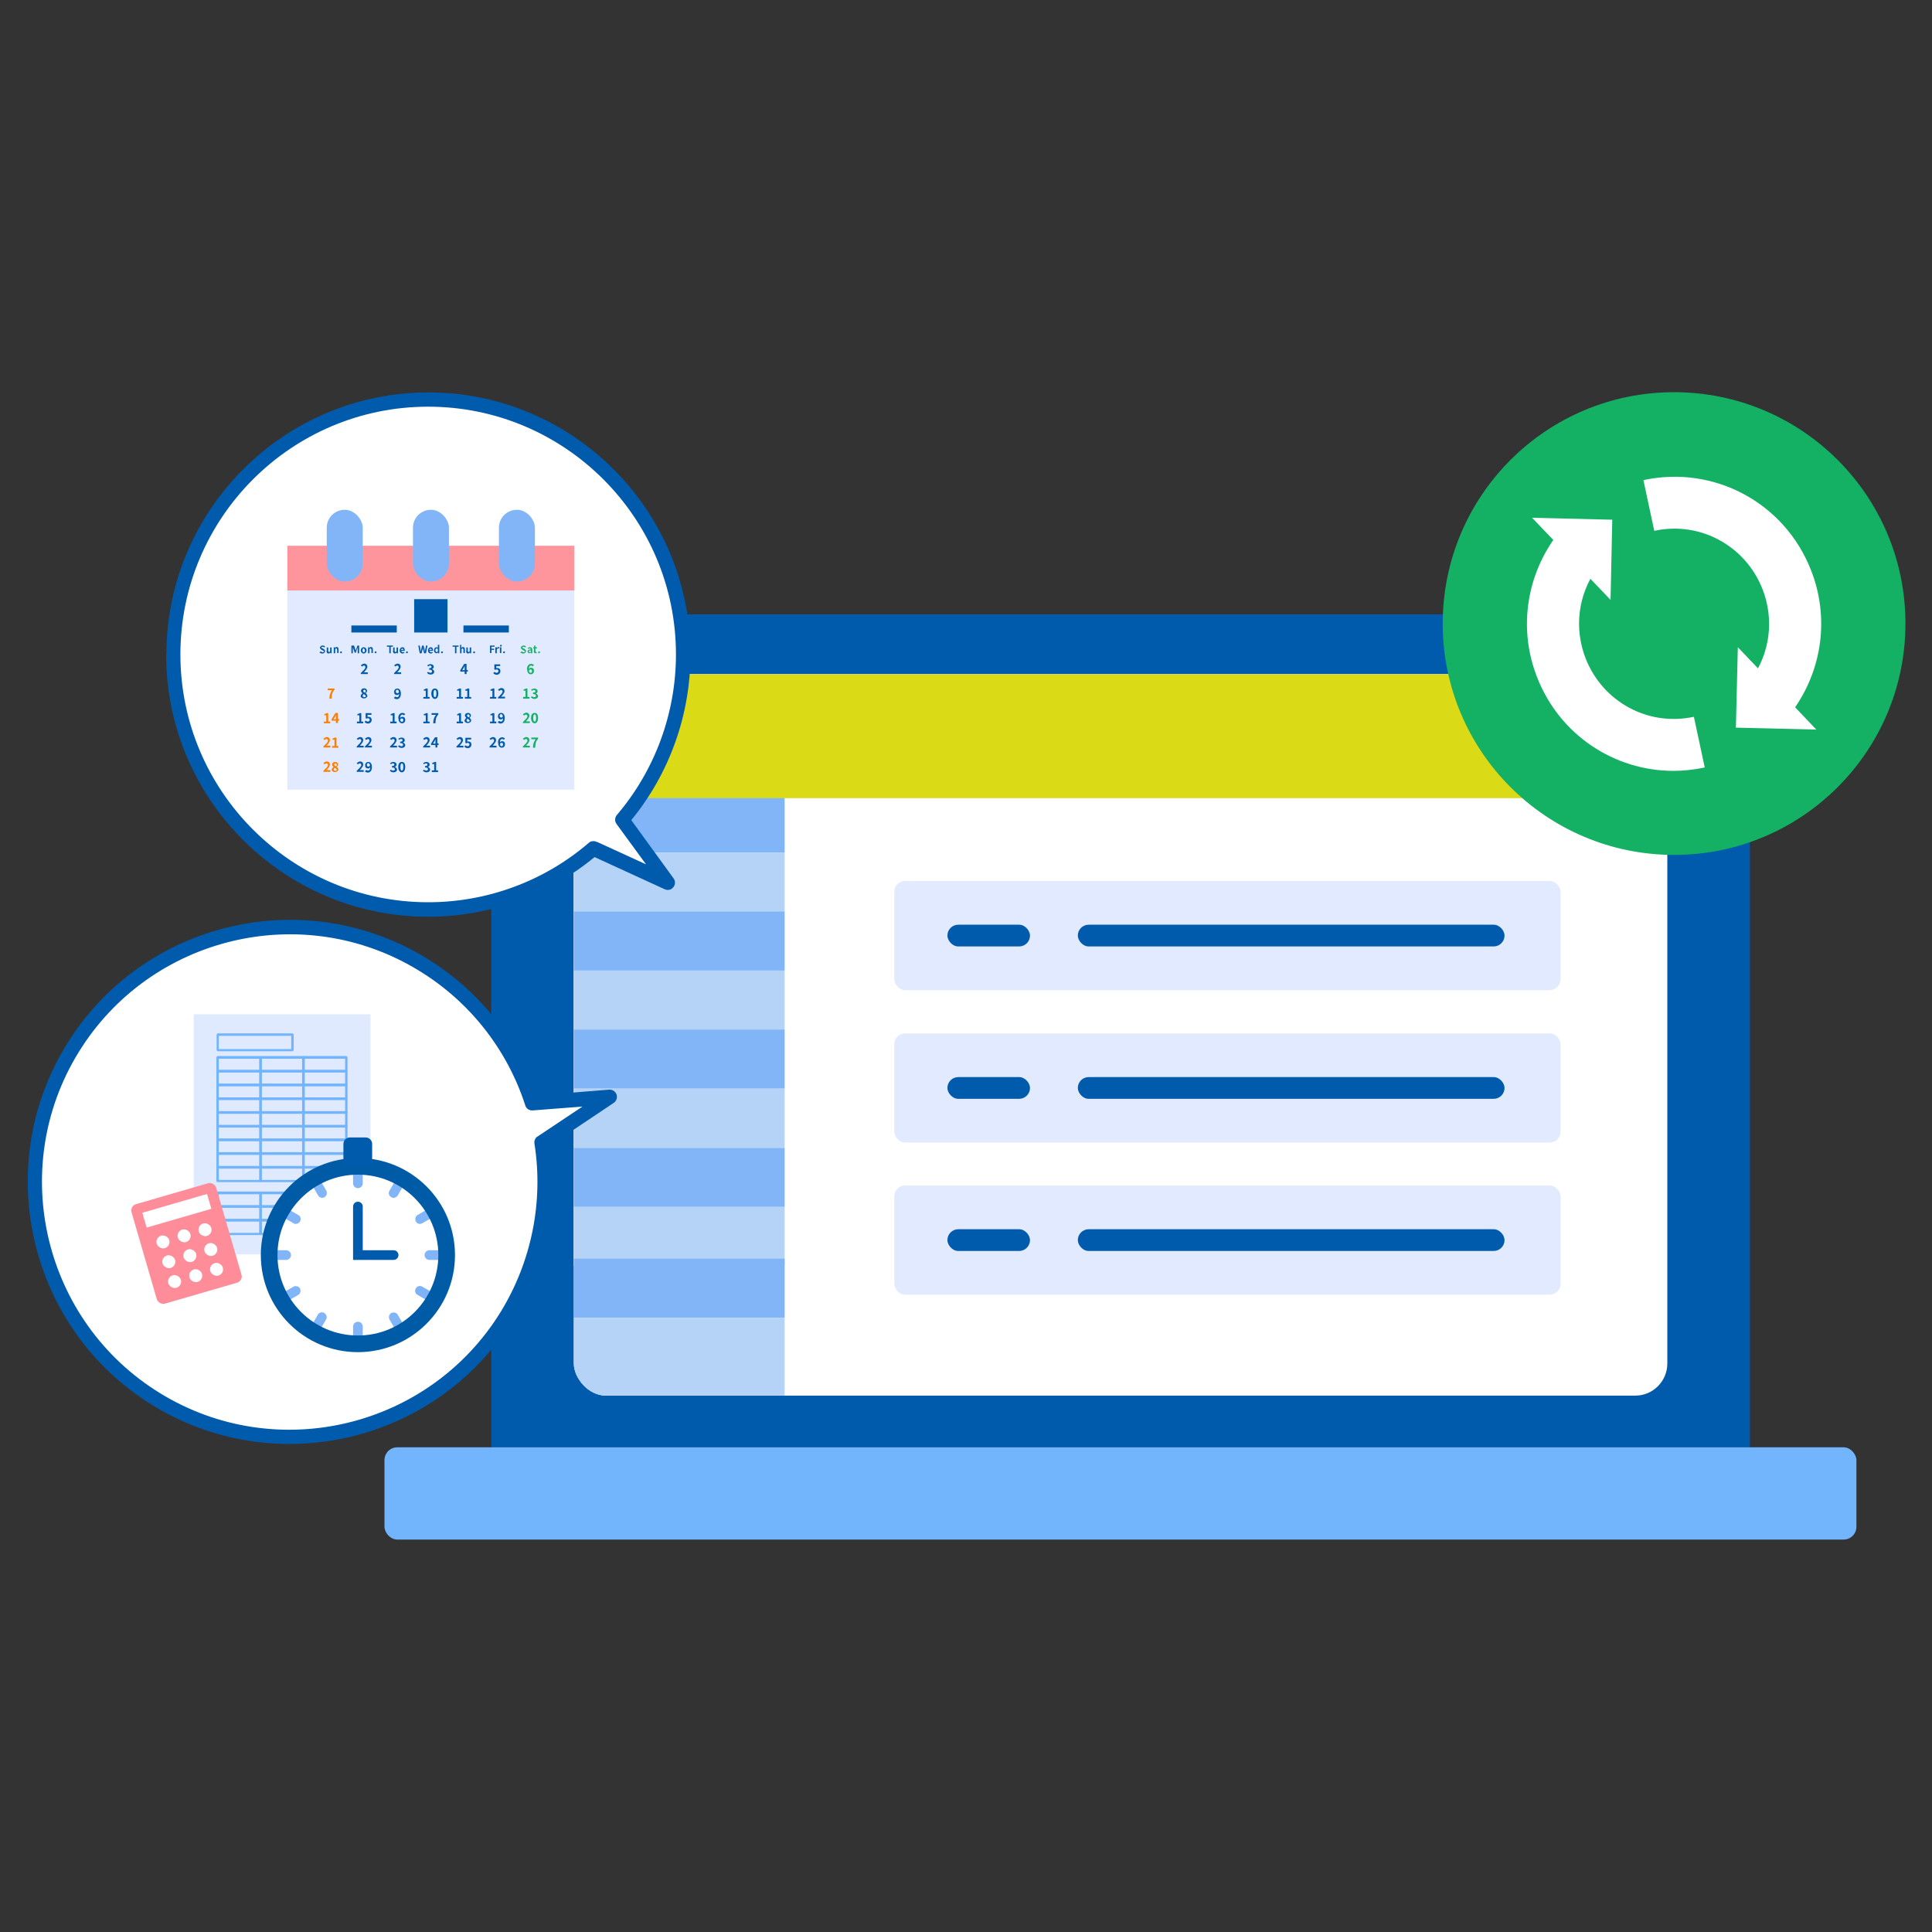 <?xml version="1.0" encoding="UTF-8"?>
<svg id="_レイヤー_1" data-name="レイヤー 1" xmlns="http://www.w3.org/2000/svg" width="80" height="80" xmlns:xlink="http://www.w3.org/1999/xlink" viewBox="0 0 80 80">
  <rect x="0" y="0" width="80" height="80" fill="#333333" stroke="none"/>
  <defs>
    <clipPath id="clippath">
      <rect x="23.76" y="27.92" width="45.28" height="29.87" rx="1.33" ry="1.33" fill="none" stroke-width="0"/>
    </clipPath>
  </defs>
  <g>
    <g>
      <g>
        <path d="m72.46,59.93V27.02c0-.87-.71-1.58-1.58-1.58H21.92c-.87,0-1.58.71-1.58,1.58v32.91h52.12Z" fill="#005bac" stroke-width="0"/>
        <rect x="15.92" y="59.93" width="60.95" height="3.82" rx=".53" ry=".53" fill="#72b5fc" stroke-width="0"/>
      </g>
      <rect x="23.76" y="27.92" width="45.28" height="29.87" rx="1.33" ry="1.33" fill="#fff" stroke-width="0"/>
    </g>
    <g clip-path="url(#clippath)">
      <g>
        <rect x="23.43" y="27.7" width="43.98" height="24.72" fill="#fff" stroke-width="0"/>
        <g>
          <rect x="23.43" y="32.85" width="9.06" height="2.45" fill="#82b5f7" stroke-width="0"/>
          <rect x="23.43" y="35.3" width="9.06" height="2.45" fill="#b5d3f7" stroke-width="0"/>
          <rect x="23.43" y="37.74" width="9.06" height="2.45" fill="#82b5f7" stroke-width="0"/>
          <rect x="23.43" y="40.19" width="9.06" height="2.45" fill="#b5d3f7" stroke-width="0"/>
          <rect x="23.43" y="42.63" width="9.06" height="2.45" fill="#82b5f7" stroke-width="0"/>
          <rect x="23.43" y="45.08" width="9.06" height="2.45" fill="#b5d3f7" stroke-width="0"/>
          <rect x="23.43" y="47.53" width="9.06" height="2.45" fill="#82b5f7" stroke-width="0"/>
          <rect x="23.43" y="49.97" width="9.06" height="2.45" fill="#b5d3f7" stroke-width="0"/>
          <rect x="23.43" y="52.12" width="9.06" height="2.45" fill="#82b5f7" stroke-width="0"/>
          <rect x="23.43" y="54.57" width="9.06" height="3.44" fill="#b5d3f7" stroke-width="0"/>
        </g>
        <rect x="23.41" y="27.7" width="45.8" height="5.35" fill="#dada17" stroke-width="0"/>
        <g>
          <rect x="37.03" y="36.48" width="27.59" height="4.52" rx=".45" ry=".45" fill="#e2eaff" stroke-width="0"/>
          <rect x="39.23" y="38.29" width="3.42" height=".9" rx=".45" ry=".45" fill="#005bac" stroke-width="0"/>
          <rect x="44.63" y="38.29" width="17.67" height=".9" rx=".45" ry=".45" fill="#005bac" stroke-width="0"/>
        </g>
        <g>
          <rect x="37.03" y="42.79" width="27.59" height="4.52" rx=".45" ry=".45" fill="#e2eaff" stroke-width="0"/>
          <rect x="39.23" y="44.6" width="3.42" height=".9" rx=".45" ry=".45" fill="#005bac" stroke-width="0"/>
          <rect x="44.63" y="44.6" width="17.67" height=".9" rx=".45" ry=".45" fill="#005bac" stroke-width="0"/>
        </g>
        <g>
          <rect x="37.03" y="49.09" width="27.59" height="4.52" rx=".45" ry=".45" fill="#e2eaff" stroke-width="0"/>
          <rect x="39.23" y="50.9" width="3.42" height=".9" rx=".45" ry=".45" fill="#005bac" stroke-width="0"/>
          <rect x="44.63" y="50.9" width="17.67" height=".9" rx=".45" ry=".45" fill="#005bac" stroke-width="0"/>
        </g>
      </g>
    </g>
  </g>
  <g>
    <path d="m17.74,16.54c5.83,0,10.56,4.73,10.56,10.56,0,2.61-.95,5-2.53,6.85l1.89,2.6-3.07-1.41c-1.84,1.57-4.23,2.53-6.85,2.53-5.83,0-10.56-4.73-10.56-10.56,0-5.83,4.73-10.56,10.56-10.56Z" fill="#fff" stroke-width="0"/>
    <path d="m6.89,27.1c0-5.99,4.87-10.85,10.85-10.85s10.85,4.87,10.85,10.85c0,2.5-.87,4.93-2.45,6.86l1.75,2.41c.08.11.08.26-.01.37-.09.11-.23.14-.36.08l-2.9-1.33c-1.94,1.6-4.38,2.47-6.89,2.47-5.99,0-10.85-4.87-10.85-10.85Zm17.83,7.76l2.03.93-1.22-1.67c-.08-.11-.08-.26.01-.37,1.58-1.85,2.45-4.22,2.45-6.65,0-5.66-4.6-10.26-10.26-10.26s-10.26,4.6-10.26,10.26c0,5.66,4.6,10.26,10.26,10.26,2.44,0,4.8-.87,6.65-2.46.05-.05.12-.07.19-.07.04,0,.08,0,.12.03Z" fill="#005bac" stroke-width="0"/>
  </g>
  <g>
    <path d="m3,43.42c3.05-4.97,9.55-6.52,14.52-3.47,2.23,1.37,3.77,3.43,4.51,5.74l3.2-.26-2.81,1.88c.38,2.39-.06,4.93-1.43,7.16-3.05,4.97-9.55,6.52-14.52,3.47S-.05,48.38,3,43.42Z" fill="#fff" stroke-width="0"/>
    <path d="m6.32,58.19c-5.1-3.13-6.7-9.83-3.57-14.93,3.13-5.1,9.83-6.7,14.93-3.57,2.13,1.31,3.75,3.32,4.57,5.67l2.97-.24c.14-.01.26.07.31.2.04.13,0,.27-.12.35l-2.66,1.78c.35,2.49-.18,5.03-1.5,7.17-3.13,5.1-9.83,6.7-14.93,3.57Zm15.94-11.13l1.86-1.24-2.06.16c-.14.01-.27-.07-.31-.21-.75-2.32-2.31-4.3-4.39-5.57-4.82-2.96-11.15-1.44-14.11,3.38s-1.44,11.15,3.38,14.11c4.82,2.96,11.15,1.44,14.11-3.38,1.27-2.08,1.77-4.55,1.39-6.96-.01-.07,0-.14.04-.2.02-.04.05-.07.09-.09Z" fill="#005bac" stroke-width="0"/>
  </g>
  <g>
    <circle cx="69.32" cy="25.82" r="9.58" fill="#14b165" stroke-width="0"/>
    <g>
      <g>
        <path d="m69.3,31.92c-2.46,0-4.72-1.49-5.65-3.87-.76-1.93-.48-4.09.73-5.78l1.75,1.26c-.79,1.09-.96,2.49-.47,3.74.71,1.8,2.59,2.82,4.48,2.41l.45,2.1c-.43.09-.87.14-1.29.14Z" fill="#fff" stroke-width="0"/>
        <polygon points="66.69 24.84 63.44 21.44 66.76 21.52 66.69 24.84" fill="#fff" stroke-width="0"/>
      </g>
      <g>
        <path d="m74.26,29.39l-1.75-1.26c.79-1.09.96-2.49.47-3.74-.71-1.8-2.59-2.82-4.48-2.41l-.45-2.1c2.93-.63,5.85.94,6.94,3.73.76,1.93.48,4.09-.73,5.78Z" fill="#fff" stroke-width="0"/>
        <polygon points="71.96 26.8 75.21 30.21 71.88 30.13 71.96 26.8" fill="#fff" stroke-width="0"/>
      </g>
    </g>
  </g>
  <g>
    <g>
      <rect x="11.9" y="22.6" width="11.88" height="10.1" fill="#e2eaff" stroke-width="0"/>
      <rect x="11.9" y="22.6" width="11.88" height="1.85" fill="#ff959c" stroke-width="0"/>
      <g>
        <rect x="13.53" y="21.11" width="1.49" height="2.97" rx=".74" ry=".74" fill="#82b5f7" stroke-width="0"/>
        <rect x="17.1" y="21.11" width="1.49" height="2.97" rx=".74" ry=".74" fill="#82b5f7" stroke-width="0"/>
        <rect x="20.66" y="21.11" width="1.49" height="2.97" rx=".74" ry=".74" fill="#82b5f7" stroke-width="0"/>
      </g>
    </g>
    <g>
      <path d="m14.94,27.87c.11-.11.19-.18.19-.24,0-.04-.02-.07-.06-.07-.03,0-.06.02-.08.04l-.05-.05s.08-.07.14-.07c.08,0,.13.05.13.13,0,.07-.07.15-.14.23.02,0,.05,0,.07,0h.09v.07h-.29v-.05Z" fill="#005bac" stroke-width="0"/>
      <path d="m16.32,27.87c.11-.11.19-.18.19-.24,0-.04-.02-.07-.06-.07-.03,0-.06.02-.08.04l-.05-.05s.08-.07.14-.07c.08,0,.13.05.13.13,0,.07-.07.15-.14.23.02,0,.05,0,.07,0h.09v.07h-.29v-.05Z" fill="#005bac" stroke-width="0"/>
      <path d="m17.68,27.87l.04-.05s.06.04.1.04c.04,0,.07-.02.07-.06,0-.04-.02-.07-.12-.07v-.06c.08,0,.1-.03.1-.06,0-.03-.02-.05-.06-.05-.03,0-.06.01-.08.04l-.04-.05s.08-.05.13-.05c.08,0,.14.04.14.11,0,.05-.03.08-.07.09h0s.09.05.09.11c0,.08-.07.12-.15.12-.07,0-.11-.03-.14-.06Z" fill="#005bac" stroke-width="0"/>
      <path d="m19.24,27.81h-.18v-.06l.16-.26h.1v.25h.05v.07h-.05v.1h-.08v-.1Zm0-.07v-.08s0-.06,0-.09h0s-.02.04-.03.07l-.07.11h.1Z" fill="#005bac" stroke-width="0"/>
      <path d="m20.43,27.87l.04-.05s.05.04.09.04c.04,0,.08-.03.08-.07s-.03-.07-.07-.07c-.03,0-.04,0-.06.02l-.04-.02v-.21h.24v.07h-.16v.09s.02-.01.04-.01c.07,0,.13.04.13.13s-.07.15-.15.15c-.07,0-.11-.03-.14-.06Z" fill="#005bac" stroke-width="0"/>
      <path d="m21.82,27.72c0-.16.08-.23.17-.23.05,0,.09.02.12.05l-.05.05s-.04-.03-.07-.03c-.05,0-.09.04-.09.14.02-.03.06-.05.09-.05.07,0,.12.04.12.13s-.06.14-.13.14c-.08,0-.15-.06-.15-.21Zm.08.04c0,.07.04.1.07.1.03,0,.06-.02.06-.07,0-.05-.02-.07-.06-.07-.02,0-.05.01-.07.05Z" fill="#14b165" stroke-width="0"/>
      <g>
        <path d="m14.59,26.73h.07l.05.15s.01.04.02.06h0s.01-.04.02-.06l.05-.15h.07v.32h-.06v-.13s0-.08,0-.11h0l-.03.08-.05.14h-.04l-.05-.14-.03-.08h0s0,.08,0,.11v.13h-.06v-.32Z" fill="#005bac" stroke-width="0"/>
        <path d="m14.94,26.93c0-.08.06-.13.12-.13s.12.05.12.13-.06.13-.12.13-.12-.05-.12-.13Zm.17,0s-.02-.08-.05-.08-.05.03-.05.08.02.08.05.08.05-.03.05-.08Z" fill="#005bac" stroke-width="0"/>
        <path d="m15.23,26.8h.05v.03h0s.05-.04.08-.04c.05,0,.08.04.08.1v.15h-.06v-.14s-.01-.05-.03-.05c-.02,0-.03,0-.05.03v.17h-.06v-.24Z" fill="#005bac" stroke-width="0"/>
        <path d="m15.51,27.01s.02-.04.04-.04.04.02.04.04-.02.04-.04.04-.04-.02-.04-.04Z" fill="#005bac" stroke-width="0"/>
      </g>
      <g>
        <path d="m13.24,27.01l.04-.04s.05.04.08.04c.03,0,.05-.01.05-.04,0-.02-.02-.03-.05-.04l-.04-.02s-.07-.04-.07-.09c0-.05.05-.09.11-.09.04,0,.07.01.1.04l-.03.04s-.04-.03-.07-.03c-.03,0-.05.01-.05.03,0,.02.02.03.05.04l.04.02s.06.04.06.09c0,.05-.04.1-.12.1-.04,0-.09-.02-.12-.05Z" fill="#005bac" stroke-width="0"/>
        <path d="m13.53,26.96v-.15h.06v.14s.01.05.03.05c.02,0,.03,0,.05-.03v-.16h.06v.24h-.05v-.03h0s-.04.04-.08.04c-.05,0-.08-.04-.08-.1Z" fill="#005bac" stroke-width="0"/>
        <path d="m13.81,26.8h.05v.03h0s.05-.04.08-.04c.05,0,.08.04.08.1v.15h-.06v-.14s-.01-.05-.03-.05c-.02,0-.03,0-.05.03v.17h-.06v-.24Z" fill="#005bac" stroke-width="0"/>
        <path d="m14.08,27.01s.02-.04.04-.04.04.02.04.04-.02.04-.04.04-.04-.02-.04-.04Z" fill="#005bac" stroke-width="0"/>
      </g>
      <g>
        <path d="m16.11,26.78h-.09v-.05h.25v.05h-.09v.27h-.06v-.27Z" fill="#005bac" stroke-width="0"/>
        <path d="m16.28,26.96v-.15h.06v.14s.01.05.03.05c.02,0,.03,0,.05-.03v-.16h.06v.24h-.05v-.03h0s-.04.04-.08.04c-.05,0-.08-.04-.08-.1Z" fill="#005bac" stroke-width="0"/>
        <path d="m16.55,26.93c0-.08.06-.13.11-.13.07,0,.1.05.1.12,0,.01,0,.02,0,.03h-.15s.03.06.07.06c.02,0,.04,0,.05-.02l.02.04s-.05.03-.08.03c-.07,0-.12-.05-.12-.13Zm.16-.02s-.01-.05-.05-.05c-.03,0-.05.02-.05.05h.1Z" fill="#005bac" stroke-width="0"/>
        <path d="m16.81,27.01s.02-.04.04-.04.04.02.04.04-.02.04-.04.04-.04-.02-.04-.04Z" fill="#005bac" stroke-width="0"/>
      </g>
      <path d="m14.94,28.82c0-.05.03-.08.07-.11h0s-.06-.06-.06-.1c0-.07.06-.11.13-.11s.12.05.12.11c0,.04-.03.07-.06.09h0s.07.06.07.11c0,.06-.06.11-.14.11-.08,0-.14-.05-.14-.11Zm.21,0s-.04-.06-.09-.08c-.02.02-.04.04-.04.07,0,.04.03.06.07.06.04,0,.06-.02.06-.06Zm0-.2s-.02-.06-.06-.06c-.03,0-.05.02-.05.05,0,.04.03.06.08.07.02-.02.03-.04.03-.07Z" fill="#005bac" stroke-width="0"/>
      <g>
        <path d="m17.31,26.73h.07l.03.16s0,.07.01.1h0s.01-.07.02-.1l.04-.16h.06l.04.16s.01.07.02.1h0s0-.07.01-.1l.03-.16h.06l-.06.32h-.08l-.04-.16s0-.05-.01-.07h0s0,.05-.01.07l-.04.16h-.08l-.06-.32Z" fill="#005bac" stroke-width="0"/>
        <path d="m17.72,26.93c0-.08.06-.13.11-.13.07,0,.1.05.1.12,0,.01,0,.02,0,.03h-.15s.03.06.07.06c.02,0,.04,0,.05-.02l.02.04s-.05.03-.08.03c-.07,0-.12-.05-.12-.13Zm.16-.02s-.01-.05-.05-.05c-.03,0-.05.02-.05.05h.1Z" fill="#005bac" stroke-width="0"/>
        <path d="m17.97,26.93c0-.08.05-.13.1-.13.03,0,.04.01.06.03v-.04s0-.09,0-.09h.06v.35h-.05v-.03h0s-.04.03-.07.03c-.06,0-.1-.05-.1-.13Zm.16.05v-.11s-.03-.02-.05-.02c-.03,0-.05.03-.05.07s.02.08.05.08c.02,0,.03,0,.05-.03Z" fill="#005bac" stroke-width="0"/>
        <path d="m18.26,27.01s.02-.04.04-.04.04.02.04.04-.02.04-.04.04-.04-.02-.04-.04Z" fill="#005bac" stroke-width="0"/>
      </g>
      <g>
        <path d="m18.83,26.78h-.09v-.05h.25v.05h-.09v.27h-.06v-.27Z" fill="#005bac" stroke-width="0"/>
        <path d="m19.04,26.7h.06v.13s.04-.04.07-.04c.05,0,.08.04.08.1v.15h-.06v-.14s-.01-.05-.03-.05c-.02,0-.03,0-.05.03v.17h-.06v-.35Z" fill="#005bac" stroke-width="0"/>
        <path d="m19.31,26.96v-.15h.06v.14s.01.05.03.05c.02,0,.03,0,.05-.03v-.16h.06v.24h-.05v-.03h0s-.04.04-.08.04c-.05,0-.08-.04-.08-.1Z" fill="#005bac" stroke-width="0"/>
        <path d="m19.59,27.01s.02-.04.04-.04.04.02.04.04-.02.04-.04.04-.04-.02-.04-.04Z" fill="#005bac" stroke-width="0"/>
      </g>
      <g>
        <path d="m20.28,26.73h.2v.05h-.13v.08h.11v.05h-.11v.13h-.06v-.32Z" fill="#005bac" stroke-width="0"/>
        <path d="m20.52,26.8h.05v.04h0s.04-.05.07-.05c.01,0,.02,0,.03,0v.06s-.03,0-.04,0c-.02,0-.04.01-.06.05v.15h-.06v-.24Z" fill="#005bac" stroke-width="0"/>
        <path d="m20.7,26.73s.02-.03.04-.03.04.01.04.03-.02.04-.04.04-.04-.01-.04-.04Zm0,.07h.06v.24h-.06v-.24Z" fill="#005bac" stroke-width="0"/>
        <path d="m20.83,27.01s.02-.04.04-.04.04.02.04.04-.02.04-.04.04-.04-.02-.04-.04Z" fill="#005bac" stroke-width="0"/>
      </g>
      <g>
        <path d="m21.56,27.01l.04-.04s.05.04.08.04c.03,0,.05-.01.05-.04,0-.02-.02-.03-.05-.04l-.04-.02s-.07-.04-.07-.09c0-.05.05-.09.11-.09.04,0,.07.01.1.04l-.03.04s-.04-.03-.07-.03c-.03,0-.05.01-.05.03,0,.02.02.03.05.04l.04.02s.06.04.06.09c0,.05-.04.1-.12.1-.04,0-.09-.02-.12-.05Z" fill="#14b165" stroke-width="0"/>
        <path d="m21.84,26.98c0-.05.04-.08.14-.09,0-.02-.01-.04-.04-.04-.02,0-.04,0-.07.02l-.02-.04s.06-.03.1-.03c.06,0,.09.04.09.11v.14h-.05v-.03h0s-.05.03-.07.03c-.04,0-.07-.03-.07-.07Zm.14,0v-.05c-.06,0-.08.02-.08.05,0,.02.01.03.03.03s.03,0,.05-.02Z" fill="#14b165" stroke-width="0"/>
        <path d="m22.11,26.96v-.11h-.03v-.05h.04s0-.07,0-.07h.05v.07h.06v.05h-.06v.11s.01.04.03.04c0,0,.02,0,.02,0v.05s-.02,0-.04,0c-.06,0-.08-.04-.08-.09Z" fill="#14b165" stroke-width="0"/>
        <path d="m22.28,27.01s.02-.04.04-.04.04.02.04.04-.02.04-.04.04-.04-.02-.04-.04Z" fill="#14b165" stroke-width="0"/>
      </g>
      <path d="m13.76,28.58h-.19v-.07h.28v.05c-.1.12-.11.2-.12.37h-.09c0-.14.03-.24.11-.35Z" fill="#ff7e00" stroke-width="0"/>
      <path d="m16.32,28.89l.05-.05s.04.03.07.03c.05,0,.09-.04.09-.14-.02.03-.06.05-.09.05-.07,0-.12-.04-.12-.13s.06-.14.13-.14c.08,0,.15.06.15.21,0,.16-.08.23-.17.23-.05,0-.09-.02-.12-.05Zm.13-.18s.05-.01.07-.05c0-.07-.04-.1-.07-.1-.03,0-.06.02-.06.07,0,.05.02.07.06.07Z" fill="#005bac" stroke-width="0"/>
      <g>
        <path d="m17.54,28.86h.09v-.26h-.08v-.05s.07-.02.1-.04h.06v.35h.08v.07h-.26v-.07Z" fill="#005bac" stroke-width="0"/>
        <path d="m17.86,28.72c0-.14.06-.21.15-.21s.14.07.14.21-.06.22-.14.22-.15-.08-.15-.22Zm.21,0c0-.12-.03-.15-.06-.15s-.06.03-.06.15.03.15.06.15.06-.04.06-.15Z" fill="#005bac" stroke-width="0"/>
      </g>
      <g>
        <path d="m18.92,28.86h.09v-.26h-.08v-.05s.07-.02.1-.04h.06v.35h.08v.07h-.26v-.07Z" fill="#005bac" stroke-width="0"/>
        <path d="m19.26,28.86h.09v-.26h-.08v-.05s.07-.02.1-.04h.06v.35h.08v.07h-.26v-.07Z" fill="#005bac" stroke-width="0"/>
      </g>
      <g>
        <path d="m20.3,28.86h.09v-.26h-.08v-.05s.07-.02.1-.04h.06v.35h.08v.07h-.26v-.07Z" fill="#005bac" stroke-width="0"/>
        <path d="m20.62,28.88c.11-.11.19-.18.19-.24,0-.04-.02-.07-.06-.07-.03,0-.06.02-.08.04l-.05-.05s.08-.07.14-.07c.08,0,.13.05.13.13,0,.07-.07.15-.14.23.02,0,.05,0,.07,0h.09v.07h-.29v-.05Z" fill="#005bac" stroke-width="0"/>
      </g>
      <g>
        <path d="m21.67,28.86h.09v-.26h-.08v-.05s.07-.02.1-.04h.06v.35h.08v.07h-.26v-.07Z" fill="#14b165" stroke-width="0"/>
        <path d="m21.98,28.88l.04-.05s.06.04.1.04c.04,0,.07-.02.07-.06,0-.04-.02-.07-.12-.07v-.06c.08,0,.1-.03.1-.06,0-.03-.02-.05-.06-.05-.03,0-.06.01-.08.04l-.04-.05s.08-.05.13-.05c.08,0,.14.04.14.11,0,.05-.03.08-.07.09h0s.09.05.09.11c0,.08-.07.12-.15.12-.07,0-.11-.03-.14-.06Z" fill="#14b165" stroke-width="0"/>
      </g>
      <g>
        <path d="m13.42,29.88h.09v-.26h-.08v-.05s.07-.02.1-.04h.06v.35h.08v.07h-.26v-.07Z" fill="#ff7e00" stroke-width="0"/>
        <path d="m13.91,29.84h-.18v-.06l.16-.26h.1v.25h.05v.07h-.05v.1h-.08v-.1Zm0-.07v-.08s0-.06,0-.09h0s-.02.04-.03.07l-.07.11h.1Z" fill="#ff7e00" stroke-width="0"/>
      </g>
      <g>
        <path d="m14.79,29.88h.09v-.26h-.08v-.05s.07-.02.1-.04h.06v.35h.08v.07h-.26v-.07Z" fill="#005bac" stroke-width="0"/>
        <path d="m15.1,29.89l.04-.05s.05.04.09.04c.04,0,.08-.03.08-.07s-.03-.07-.07-.07c-.03,0-.04,0-.06.02l-.04-.02v-.21h.24v.07h-.16v.09s.02-.01.04-.01c.07,0,.13.04.13.13s-.07.15-.15.15c-.07,0-.11-.03-.14-.06Z" fill="#005bac" stroke-width="0"/>
      </g>
      <g>
        <path d="m16.17,29.88h.09v-.26h-.08v-.05s.07-.02.1-.04h.06v.35h.08v.07h-.26v-.07Z" fill="#005bac" stroke-width="0"/>
        <path d="m16.49,29.75c0-.16.08-.23.17-.23.05,0,.09.02.12.05l-.05.05s-.04-.03-.07-.03c-.05,0-.09.04-.09.14.02-.03.06-.05.09-.05.07,0,.12.04.12.13s-.06.14-.13.14c-.08,0-.15-.06-.15-.21Zm.08.04c0,.07.04.1.07.1.03,0,.06-.02.06-.07,0-.05-.02-.07-.06-.07-.02,0-.05.01-.07.05Z" fill="#005bac" stroke-width="0"/>
      </g>
      <g>
        <path d="m17.54,29.88h.09v-.26h-.08v-.05s.07-.02.1-.04h.06v.35h.08v.07h-.26v-.07Z" fill="#005bac" stroke-width="0"/>
        <path d="m18.06,29.6h-.19v-.07h.28v.05c-.1.12-.11.2-.12.37h-.09c0-.14.03-.24.11-.35Z" fill="#005bac" stroke-width="0"/>
      </g>
      <g>
        <path d="m18.92,29.88h.09v-.26h-.08v-.05s.07-.02.1-.04h.06v.35h.08v.07h-.26v-.07Z" fill="#005bac" stroke-width="0"/>
        <path d="m19.24,29.84c0-.05.03-.08.07-.11h0s-.06-.06-.06-.1c0-.07.06-.11.13-.11s.12.05.12.11c0,.04-.03.07-.06.09h0s.07.06.07.11c0,.06-.06.11-.14.11-.08,0-.14-.05-.14-.11Zm.21,0s-.04-.06-.09-.08c-.02.02-.04.04-.04.07,0,.04.03.06.07.06.04,0,.06-.02.06-.06Zm0-.2s-.02-.06-.06-.06c-.03,0-.05.02-.05.05,0,.04.03.06.08.07.02-.02.03-.04.03-.07Z" fill="#005bac" stroke-width="0"/>
      </g>
      <g>
        <path d="m20.3,29.88h.09v-.26h-.08v-.05s.07-.02.1-.04h.06v.35h.08v.07h-.26v-.07Z" fill="#005bac" stroke-width="0"/>
        <path d="m20.62,29.9l.05-.05s.04.03.07.03c.05,0,.09-.04.09-.14-.02.03-.06.05-.09.05-.07,0-.12-.04-.12-.13s.06-.14.13-.14c.08,0,.15.06.15.21,0,.16-.08.23-.17.23-.05,0-.09-.02-.12-.05Zm.13-.18s.05-.01.07-.05c0-.07-.04-.1-.07-.1-.03,0-.06.02-.06.07,0,.05.02.07.06.07Z" fill="#005bac" stroke-width="0"/>
      </g>
      <g>
        <path d="m21.65,29.9c.11-.11.19-.18.19-.24,0-.04-.02-.07-.06-.07-.03,0-.06.02-.08.04l-.05-.05s.08-.07.14-.07c.08,0,.13.05.13.13,0,.07-.07.15-.14.23.02,0,.05,0,.07,0h.09v.07h-.29v-.05Z" fill="#14b165" stroke-width="0"/>
        <path d="m21.99,29.73c0-.14.06-.21.15-.21s.14.07.14.21-.06.22-.14.22-.15-.08-.15-.22Zm.21,0c0-.12-.03-.15-.06-.15s-.06.03-.06.15.03.15.06.15.06-.04.06-.15Z" fill="#14b165" stroke-width="0"/>
      </g>
      <g>
        <path d="m13.39,30.91c.11-.11.19-.18.19-.24,0-.04-.02-.07-.06-.07-.03,0-.06.02-.08.04l-.05-.05s.08-.07.14-.07c.08,0,.13.05.13.13,0,.07-.07.15-.14.23.02,0,.05,0,.07,0h.09v.07h-.29v-.05Z" fill="#ff7e00" stroke-width="0"/>
        <path d="m13.76,30.89h.09v-.26h-.08v-.05s.07-.02.1-.04h.06v.35h.08v.07h-.26v-.07Z" fill="#ff7e00" stroke-width="0"/>
      </g>
      <g>
        <path d="m14.77,30.91c.11-.11.19-.18.19-.24,0-.04-.02-.07-.06-.07-.03,0-.06.02-.08.04l-.05-.05s.08-.07.14-.07c.08,0,.13.05.13.13,0,.07-.07.15-.14.23.02,0,.05,0,.07,0h.09v.07h-.29v-.05Z" fill="#005bac" stroke-width="0"/>
        <path d="m15.11,30.91c.11-.11.19-.18.19-.24,0-.04-.02-.07-.06-.07-.03,0-.06.02-.08.04l-.05-.05s.08-.07.14-.07c.08,0,.13.05.13.13,0,.07-.07.15-.14.23.02,0,.05,0,.07,0h.09v.07h-.29v-.05Z" fill="#005bac" stroke-width="0"/>
      </g>
      <g>
        <path d="m16.15,30.91c.11-.11.19-.18.19-.24,0-.04-.02-.07-.06-.07-.03,0-.06.02-.08.04l-.05-.05s.08-.07.14-.07c.08,0,.13.05.13.13,0,.07-.07.15-.14.23.02,0,.05,0,.07,0h.09v.07h-.29v-.05Z" fill="#005bac" stroke-width="0"/>
        <path d="m16.48,30.91l.04-.05s.06.04.1.04c.04,0,.07-.02.07-.06,0-.04-.02-.07-.12-.07v-.06c.08,0,.1-.03.1-.06,0-.03-.02-.05-.06-.05-.03,0-.06.01-.08.04l-.04-.05s.08-.05.13-.05c.08,0,.14.04.14.11,0,.05-.03.08-.07.09h0s.09.05.09.11c0,.08-.07.12-.15.12-.07,0-.11-.03-.14-.06Z" fill="#005bac" stroke-width="0"/>
      </g>
      <g>
        <path d="m17.52,30.91c.11-.11.19-.18.19-.24,0-.04-.02-.07-.06-.07-.03,0-.06.02-.08.04l-.05-.05s.08-.07.14-.07c.08,0,.13.05.13.13,0,.07-.07.15-.14.23.02,0,.05,0,.07,0h.09v.07h-.29v-.05Z" fill="#005bac" stroke-width="0"/>
        <path d="m18.03,30.85h-.18v-.06l.16-.26h.1v.25h.05v.07h-.05v.1h-.08v-.1Zm0-.07v-.08s0-.06,0-.09h0s-.02.04-.03.07l-.07.11h.1Z" fill="#005bac" stroke-width="0"/>
      </g>
      <g>
        <path d="m18.9,30.91c.11-.11.19-.18.19-.24,0-.04-.02-.07-.06-.07-.03,0-.06.02-.08.04l-.05-.05s.08-.07.14-.07c.08,0,.13.05.13.13,0,.07-.07.15-.14.23.02,0,.05,0,.07,0h.09v.07h-.29v-.05Z" fill="#005bac" stroke-width="0"/>
        <path d="m19.23,30.91l.04-.05s.05.04.09.04c.04,0,.08-.03.08-.07s-.03-.07-.07-.07c-.03,0-.04,0-.06.02l-.04-.02v-.21h.24v.07h-.16v.09s.02-.01.04-.01c.07,0,.13.04.13.13s-.07.15-.15.15c-.07,0-.11-.03-.14-.06Z" fill="#005bac" stroke-width="0"/>
      </g>
      <g>
        <path d="m20.27,30.91c.11-.11.19-.18.19-.24,0-.04-.02-.07-.06-.07-.03,0-.06.02-.08.04l-.05-.05s.08-.07.14-.07c.08,0,.13.05.13.13,0,.07-.07.15-.14.23.02,0,.05,0,.07,0h.09v.07h-.29v-.05Z" fill="#005bac" stroke-width="0"/>
        <path d="m20.62,30.76c0-.16.08-.23.17-.23.05,0,.09.02.12.05l-.05.05s-.04-.03-.07-.03c-.05,0-.09.04-.09.14.02-.03.06-.05.09-.05.07,0,.12.04.12.13s-.06.14-.13.14c-.08,0-.15-.06-.15-.21Zm.08.04c0,.07.04.1.07.1.03,0,.06-.02.06-.07,0-.05-.02-.07-.06-.07-.02,0-.05.01-.07.05Z" fill="#005bac" stroke-width="0"/>
      </g>
      <g>
        <path d="m21.65,30.91c.11-.11.19-.18.19-.24,0-.04-.02-.07-.06-.07-.03,0-.06.02-.08.04l-.05-.05s.08-.07.14-.07c.08,0,.13.05.13.13,0,.07-.07.15-.14.23.02,0,.05,0,.07,0h.09v.07h-.29v-.05Z" fill="#14b165" stroke-width="0"/>
        <path d="m22.19,30.61h-.19v-.07h.28v.05c-.1.12-.11.2-.12.37h-.09c0-.14.03-.24.11-.35Z" fill="#14b165" stroke-width="0"/>
      </g>
      <g>
        <path d="m13.39,31.92c.11-.11.19-.18.19-.24,0-.04-.02-.07-.06-.07-.03,0-.06.02-.08.04l-.05-.05s.08-.07.14-.07c.08,0,.13.05.13.13,0,.07-.07.15-.14.23.02,0,.05,0,.07,0h.09v.07h-.29v-.05Z" fill="#ff7e00" stroke-width="0"/>
        <path d="m13.74,31.87c0-.05.03-.08.07-.11h0s-.06-.06-.06-.1c0-.07.06-.11.13-.11s.12.05.12.11c0,.04-.03.07-.06.09h0s.07.06.07.11c0,.06-.06.11-.14.11-.08,0-.14-.05-.14-.11Zm.21,0s-.04-.06-.09-.08c-.02.02-.04.04-.04.07,0,.04.03.06.07.06.04,0,.06-.02.06-.06Zm0-.2s-.02-.06-.06-.06c-.03,0-.05.02-.05.05,0,.04.03.06.08.07.02-.02.03-.04.03-.07Z" fill="#ff7e00" stroke-width="0"/>
      </g>
      <g>
        <path d="m14.77,31.92c.11-.11.19-.18.19-.24,0-.04-.02-.07-.06-.07-.03,0-.06.02-.08.04l-.05-.05s.08-.07.14-.07c.08,0,.13.05.13.13,0,.07-.07.15-.14.23.02,0,.05,0,.07,0h.09v.07h-.29v-.05Z" fill="#005bac" stroke-width="0"/>
        <path d="m15.12,31.93l.05-.05s.04.03.07.03c.05,0,.09-.04.09-.14-.02.03-.06.05-.09.05-.07,0-.12-.04-.12-.13s.06-.14.13-.14c.08,0,.15.06.15.21,0,.16-.08.23-.17.23-.05,0-.09-.02-.12-.05Zm.13-.18s.05-.01.07-.05c0-.07-.04-.1-.07-.1-.03,0-.06.02-.06.07,0,.05.02.07.06.07Z" fill="#005bac" stroke-width="0"/>
      </g>
      <g>
        <path d="m16.14,31.92l.04-.05s.06.04.1.04c.04,0,.07-.02.07-.06,0-.04-.02-.07-.12-.07v-.06c.08,0,.1-.03.1-.06,0-.03-.02-.05-.06-.05-.03,0-.06.01-.08.04l-.04-.05s.08-.05.13-.05c.08,0,.14.04.14.11,0,.05-.03.08-.07.09h0s.09.05.09.11c0,.08-.07.12-.15.12-.07,0-.11-.03-.14-.06Z" fill="#005bac" stroke-width="0"/>
        <path d="m16.49,31.76c0-.14.06-.21.15-.21s.14.07.14.21-.06.22-.14.22-.15-.08-.15-.22Zm.21,0c0-.12-.03-.15-.06-.15s-.06.03-.06.15.03.15.06.15.06-.04.06-.15Z" fill="#005bac" stroke-width="0"/>
      </g>
      <g>
        <path d="m17.51,31.92l.04-.05s.06.04.1.04c.04,0,.07-.02.07-.06,0-.04-.02-.07-.12-.07v-.06c.08,0,.1-.03.1-.06,0-.03-.02-.05-.06-.05-.03,0-.06.01-.08.04l-.04-.05s.08-.05.13-.05c.08,0,.14.04.14.11,0,.05-.03.08-.07.09h0s.09.05.09.11c0,.08-.07.12-.15.12-.07,0-.11-.03-.14-.06Z" fill="#005bac" stroke-width="0"/>
        <path d="m17.89,31.9h.09v-.26h-.08v-.05s.07-.02.1-.04h.06v.35h.08v.07h-.26v-.07Z" fill="#005bac" stroke-width="0"/>
      </g>
    </g>
    <rect x="14.55" y="25.9" width="1.88" height=".29" fill="#005bac" stroke-width="0"/>
    <rect x="19.19" y="25.9" width="1.88" height=".29" fill="#005bac" stroke-width="0"/>
    <rect x="17.15" y="24.81" width="1.38" height="1.38" fill="#005bac" stroke-width="0"/>
  </g>
  <g>
    <g>
      <g>
        <rect x="8.02" y="42" width="7.32" height="9.94" fill="#dfe9ff" stroke-width="0"/>
        <g>
          <path d="m12.11,43.53h-3.09s-.05-.02-.05-.05v-.64s.02-.05.05-.05h3.09s.05.02.05.05v.64s-.02.05-.05.05Zm-3.05-.09h3v-.55h-3v.55Z" fill="#72b5fc" stroke-width="0"/>
          <path d="m10.79,44.4h-1.78s-.05-.02-.05-.05v-.57s.02-.05.05-.05h1.78s.05.02.05.05v.57s-.02.05-.05.05Zm-1.73-.09h1.68v-.47h-1.68v.47Z" fill="#72b5fc" stroke-width="0"/>
          <path d="m12.57,44.4h-1.78s-.05-.02-.05-.05v-.57s.02-.05.05-.05h1.78s.05.02.05.05v.57s-.02.05-.05.05Zm-1.73-.09h1.68v-.47h-1.68v.47Z" fill="#72b5fc" stroke-width="0"/>
          <path d="m14.34,44.4h-1.78s-.05-.02-.05-.05v-.57s.02-.05.05-.05h1.78s.05.02.05.05v.57s-.02.05-.05.05Zm-1.73-.09h1.68v-.47h-1.68v.47Z" fill="#72b5fc" stroke-width="0"/>
          <path d="m10.79,44.97h-1.78s-.05-.02-.05-.05v-.57s.02-.05.05-.05h1.78s.05.02.05.05v.57s-.02.05-.05.05Zm-1.73-.09h1.68v-.47h-1.68v.47Z" fill="#72b5fc" stroke-width="0"/>
          <path d="m12.57,44.97h-1.78s-.05-.02-.05-.05v-.57s.02-.05.05-.05h1.78s.05.02.05.05v.57s-.02.05-.05.05Zm-1.73-.09h1.68v-.47h-1.68v.47Z" fill="#72b5fc" stroke-width="0"/>
          <path d="m14.34,44.97h-1.78s-.05-.02-.05-.05v-.57s.02-.05.05-.05h1.78s.05.02.05.05v.57s-.02.05-.05.05Zm-1.73-.09h1.68v-.47h-1.68v.47Z" fill="#72b5fc" stroke-width="0"/>
          <path d="m10.79,45.54h-1.78s-.05-.02-.05-.05v-.57s.02-.05.05-.05h1.78s.05.02.05.05v.57s-.02.05-.05.05Zm-1.73-.09h1.68v-.47h-1.68v.47Z" fill="#72b5fc" stroke-width="0"/>
          <path d="m12.57,45.54h-1.78s-.05-.02-.05-.05v-.57s.02-.05.05-.05h1.78s.05.02.05.05v.57s-.02.05-.05.05Zm-1.73-.09h1.68v-.47h-1.68v.47Z" fill="#72b5fc" stroke-width="0"/>
          <path d="m14.34,45.54h-1.78s-.05-.02-.05-.05v-.57s.02-.05.05-.05h1.78s.05.02.05.05v.57s-.02.05-.05.05Zm-1.73-.09h1.68v-.47h-1.68v.47Z" fill="#72b5fc" stroke-width="0"/>
          <path d="m10.79,46.11h-1.78s-.05-.02-.05-.05v-.57s.02-.05.05-.05h1.78s.05.02.05.05v.57s-.02.05-.05.05Zm-1.73-.09h1.68v-.47h-1.68v.47Z" fill="#72b5fc" stroke-width="0"/>
          <path d="m12.57,46.11h-1.78s-.05-.02-.05-.05v-.57s.02-.05.05-.05h1.78s.05.02.05.05v.57s-.02.05-.05.05Zm-1.73-.09h1.68v-.47h-1.68v.47Z" fill="#72b5fc" stroke-width="0"/>
          <path d="m14.34,46.11h-1.78s-.05-.02-.05-.05v-.57s.02-.05.05-.05h1.78s.05.02.05.05v.57s-.02.05-.05.05Zm-1.73-.09h1.68v-.47h-1.68v.47Z" fill="#72b5fc" stroke-width="0"/>
          <path d="m10.79,46.68h-1.78s-.05-.02-.05-.05v-.57s.02-.05.05-.05h1.78s.05.02.05.05v.57s-.02.05-.05.05Zm-1.73-.09h1.68v-.47h-1.68v.47Z" fill="#72b5fc" stroke-width="0"/>
          <path d="m12.57,46.68h-1.78s-.05-.02-.05-.05v-.57s.02-.05.05-.05h1.78s.05.02.05.05v.57s-.02.05-.05.05Zm-1.73-.09h1.68v-.47h-1.68v.47Z" fill="#72b5fc" stroke-width="0"/>
          <path d="m14.34,46.68h-1.78s-.05-.02-.05-.05v-.57s.02-.05.05-.05h1.78s.05.02.05.05v.57s-.02.05-.05.05Zm-1.73-.09h1.68v-.47h-1.68v.47Z" fill="#72b5fc" stroke-width="0"/>
          <path d="m10.79,47.25h-1.78s-.05-.02-.05-.05v-.57s.02-.05.05-.05h1.78s.05.02.05.05v.57s-.02.05-.05.05Zm-1.73-.09h1.68v-.47h-1.68v.47Z" fill="#72b5fc" stroke-width="0"/>
          <path d="m12.57,47.25h-1.78s-.05-.02-.05-.05v-.57s.02-.05.05-.05h1.78s.05.02.05.05v.57s-.02.05-.05.05Zm-1.73-.09h1.68v-.47h-1.68v.47Z" fill="#72b5fc" stroke-width="0"/>
          <path d="m14.34,47.25h-1.78s-.05-.02-.05-.05v-.57s.02-.05.05-.05h1.78s.05.02.05.05v.57s-.02.05-.05.05Zm-1.73-.09h1.68v-.47h-1.68v.47Z" fill="#72b5fc" stroke-width="0"/>
          <path d="m10.79,47.81h-1.78s-.05-.02-.05-.05v-.57s.02-.05.05-.05h1.78s.05.02.05.05v.57s-.02.05-.05.05Zm-1.73-.09h1.68v-.47h-1.68v.47Z" fill="#72b5fc" stroke-width="0"/>
          <path d="m12.57,47.81h-1.78s-.05-.02-.05-.05v-.57s.02-.05.05-.05h1.78s.05.02.05.05v.57s-.02.05-.05.05Zm-1.73-.09h1.68v-.47h-1.68v.47Z" fill="#72b5fc" stroke-width="0"/>
          <path d="m14.34,47.81h-1.78s-.05-.02-.05-.05v-.57s.02-.05.05-.05h1.78s.05.02.05.05v.57s-.02.05-.05.05Zm-1.73-.09h1.68v-.47h-1.68v.47Z" fill="#72b5fc" stroke-width="0"/>
          <path d="m10.79,48.38h-1.78s-.05-.02-.05-.05v-.57s.02-.05.05-.05h1.78s.05.02.05.05v.57s-.02.05-.05.05Zm-1.73-.09h1.68v-.47h-1.68v.47Z" fill="#72b5fc" stroke-width="0"/>
          <path d="m12.57,48.38h-1.78s-.05-.02-.05-.05v-.57s.02-.05.05-.05h1.78s.05.02.05.05v.57s-.02.05-.05.05Zm-1.73-.09h1.68v-.47h-1.68v.47Z" fill="#72b5fc" stroke-width="0"/>
          <path d="m14.34,48.38h-1.78s-.05-.02-.05-.05v-.57s.02-.05.05-.05h1.78s.05.02.05.05v.57s-.02.05-.05.05Zm-1.73-.09h1.68v-.47h-1.68v.47Z" fill="#72b5fc" stroke-width="0"/>
          <path d="m10.79,48.95h-1.78s-.05-.02-.05-.05v-.57s.02-.05.05-.05h1.78s.05.02.05.05v.57s-.02.05-.05.05Zm-1.73-.09h1.68v-.47h-1.68v.47Z" fill="#72b5fc" stroke-width="0"/>
          <path d="m12.57,48.95h-1.78s-.05-.02-.05-.05v-.57s.02-.05.05-.05h1.78s.05.02.05.05v.57s-.02.05-.05.05Zm-1.73-.09h1.68v-.47h-1.68v.47Z" fill="#72b5fc" stroke-width="0"/>
          <path d="m14.34,48.95h-1.78s-.05-.02-.05-.05v-.57s.02-.05.05-.05h1.78s.05.02.05.05v.57s-.02.05-.05.05Zm-1.73-.09h1.68v-.47h-1.68v.47Z" fill="#72b5fc" stroke-width="0"/>
          <path d="m10.79,50.01h-1.78s-.05-.02-.05-.05v-.57s.02-.05.05-.05h1.78s.05.02.05.05v.57s-.02.05-.05.05Zm-1.73-.09h1.68v-.47h-1.68v.47Z" fill="#72b5fc" stroke-width="0"/>
          <path d="m12.57,50.01h-1.78s-.05-.02-.05-.05v-.57s.02-.05.05-.05h1.78s.05.02.05.05v.57s-.02.05-.05.05Zm-1.73-.09h1.68v-.47h-1.68v.47Z" fill="#72b5fc" stroke-width="0"/>
          <path d="m14.34,50.01h-1.78s-.05-.02-.05-.05v-.57s.02-.05.05-.05h1.78s.05.02.05.05v.57s-.02.05-.05.05Zm-1.73-.09h1.68v-.47h-1.68v.47Z" fill="#72b5fc" stroke-width="0"/>
          <path d="m10.79,50.57h-1.78s-.05-.02-.05-.05v-.57s.02-.05.05-.05h1.78s.05.02.05.05v.57s-.02.05-.05.05Zm-1.73-.09h1.68v-.47h-1.68v.47Z" fill="#72b5fc" stroke-width="0"/>
          <path d="m12.57,50.57h-1.78s-.05-.02-.05-.05v-.57s.02-.05.05-.05h1.78s.05.02.05.05v.57s-.02.05-.05.05Zm-1.73-.09h1.68v-.47h-1.68v.47Z" fill="#72b5fc" stroke-width="0"/>
          <path d="m14.34,50.57h-1.78s-.05-.02-.05-.05v-.57s.02-.05.05-.05h1.78s.05.02.05.05v.57s-.02.05-.05.05Zm-1.73-.09h1.68v-.47h-1.68v.47Z" fill="#72b5fc" stroke-width="0"/>
          <path d="m10.79,51.14h-1.78s-.05-.02-.05-.05v-.57s.02-.05.05-.05h1.78s.05.02.05.05v.57s-.02.05-.05.05Zm-1.73-.09h1.68v-.47h-1.68v.47Z" fill="#72b5fc" stroke-width="0"/>
          <path d="m12.57,51.14h-1.78s-.05-.02-.05-.05v-.57s.02-.05.05-.05h1.78s.05.02.05.05v.57s-.02.05-.05.05Zm-1.73-.09h1.68v-.47h-1.68v.47Z" fill="#72b5fc" stroke-width="0"/>
          <path d="m14.34,51.14h-1.78s-.05-.02-.05-.05v-.57s.02-.05.05-.05h1.78s.05.02.05.05v.57s-.02.05-.05.05Zm-1.73-.09h1.68v-.47h-1.68v.47Z" fill="#72b5fc" stroke-width="0"/>
        </g>
      </g>
      <g>
        <rect x="5.89" y="49.34" width="3.65" height="4.29" rx=".27" ry=".27" transform="translate(-14.05 4.2) rotate(-16.2)" fill="#ff8d99" stroke-width="0"/>
        <rect x="5.93" y="49.82" width="2.79" height=".64" transform="translate(-13.7 4.03) rotate(-16.2)" fill="#fff" stroke-width="0"/>
        <rect x="6.48" y="51.15" width=".54" height=".54" rx=".27" ry=".27" transform="translate(-14.08 3.93) rotate(-16.2)" fill="#fff" stroke-width="0"/>
        <rect x="7.35" y="50.9" width=".54" height=".54" rx=".27" ry=".27" transform="translate(-13.97 4.16) rotate(-16.2)" fill="#fff" stroke-width="0"/>
        <rect x="8.22" y="50.65" width=".54" height=".54" rx=".27" ry=".27" transform="translate(-13.87 4.39) rotate(-16.2)" fill="#fff" stroke-width="0"/>
        <rect x="6.72" y="51.98" width=".54" height=".54" rx=".27" ry=".27" transform="translate(-14.3 4.02) rotate(-16.2)" fill="#fff" stroke-width="0"/>
        <rect x="7.59" y="51.72" width=".54" height=".54" rx=".27" ry=".27" transform="translate(-14.19 4.26) rotate(-16.2)" fill="#fff" stroke-width="0"/>
        <rect x="8.46" y="51.47" width=".54" height=".54" rx=".27" ry=".27" transform="translate(-14.09 4.49) rotate(-16.2)" fill="#fff" stroke-width="0"/>
        <rect x="6.96" y="52.8" width=".54" height=".54" rx=".27" ry=".27" transform="translate(-14.52 4.12) rotate(-16.2)" fill="#fff" stroke-width="0"/>
        <rect x="7.83" y="52.55" width=".54" height=".54" rx=".27" ry=".27" transform="translate(-14.41 4.36) rotate(-16.2)" fill="#fff" stroke-width="0"/>
        <rect x="8.7" y="52.29" width=".54" height=".54" rx=".27" ry=".27" transform="translate(-14.31 4.59) rotate(-16.2)" fill="#fff" stroke-width="0"/>
      </g>
    </g>
    <g>
      <g>
        <circle cx="14.82" cy="51.97" r="3.67" fill="#fff" stroke-width="0"/>
        <g>
          <g id="_リピートラジアル_" data-name="&amp;lt;リピートラジアル&amp;gt;">
            <path d="m14.82,55.96c-.11,0-.2-.09-.2-.2v-.83c0-.11.09-.2.2-.2s.2.09.2.2v.83c0,.11-.09.2-.2.2Z" fill="#82b5f7" stroke-width="0"/>
          </g>
          <g id="_リピートラジアル_-2" data-name="&amp;lt;リピートラジアル&amp;gt;">
            <path d="m12.92,55.45s-.07,0-.1-.03c-.1-.05-.13-.18-.07-.27l.41-.71c.05-.1.18-.13.27-.07s.13.18.07.27l-.41.71c-.04.06-.1.1-.17.1Z" fill="#82b5f7" stroke-width="0"/>
          </g>
          <g id="_リピートラジアル_-3" data-name="&amp;lt;リピートラジアル&amp;gt;">
            <path d="m11.54,54.06c-.07,0-.14-.04-.17-.1-.05-.09-.02-.22.07-.27l.71-.41c.09-.05.22-.02.27.07.05.09.02.22-.07.27l-.71.41s-.07.03-.1.03Z" fill="#82b5f7" stroke-width="0"/>
          </g>
          <g id="_リピートラジアル_-4" data-name="&amp;lt;リピートラジアル&amp;gt;">
            <path d="m11.85,52.17h-.83c-.11,0-.2-.09-.2-.2s.09-.2.2-.2h.83c.11,0,.2.09.2.2s-.09.2-.2.2Z" fill="#82b5f7" stroke-width="0"/>
          </g>
          <g id="_リピートラジアル_-5" data-name="&amp;lt;リピートラジアル&amp;gt;">
            <path d="m12.25,50.68s-.07,0-.1-.03l-.71-.41c-.1-.05-.13-.18-.07-.27.05-.09.18-.13.27-.07l.71.41c.1.05.13.18.07.27-.04.06-.1.1-.17.1Z" fill="#82b5f7" stroke-width="0"/>
          </g>
          <g id="_リピートラジアル_-6" data-name="&amp;lt;リピートラジアル&amp;gt;">
            <path d="m13.34,49.6c-.07,0-.14-.04-.17-.1l-.41-.71c-.05-.09-.02-.22.07-.27.09-.05.22-.02.27.07l.41.71c.05.09.02.22-.07.27-.03.02-.07.03-.1.03Z" fill="#82b5f7" stroke-width="0"/>
          </g>
          <g id="_リピートラジアル_-7" data-name="&amp;lt;リピートラジアル&amp;gt;">
            <path d="m14.82,49.2c-.11,0-.2-.09-.2-.2v-.83c0-.11.09-.2.2-.2s.2.09.2.2v.83c0,.11-.09.2-.2.2Z" fill="#82b5f7" stroke-width="0"/>
          </g>
          <g id="_リピートラジアル_-8" data-name="&amp;lt;リピートラジアル&amp;gt;">
            <path d="m16.3,49.6s-.07,0-.1-.03c-.1-.05-.13-.18-.07-.27l.41-.71c.05-.1.18-.13.27-.07.1.05.13.18.07.27l-.41.71c-.04.06-.1.1-.17.1Z" fill="#82b5f7" stroke-width="0"/>
          </g>
          <g id="_リピートラジアル_-9" data-name="&amp;lt;リピートラジアル&amp;gt;">
            <path d="m17.39,50.68c-.07,0-.14-.04-.17-.1-.05-.1-.02-.22.07-.27l.71-.41c.1-.05.22-.02.27.07.05.1.02.22-.07.27l-.71.41s-.07.03-.1.03Z" fill="#82b5f7" stroke-width="0"/>
          </g>
          <g id="_リピートラジアル_-10" data-name="&amp;lt;リピートラジアル&amp;gt;">
            <path d="m18.61,52.17h-.83c-.11,0-.2-.09-.2-.2s.09-.2.2-.2h.83c.11,0,.2.09.2.2s-.09.2-.2.2Z" fill="#82b5f7" stroke-width="0"/>
          </g>
          <g id="_リピートラジアル_-11" data-name="&amp;lt;リピートラジアル&amp;gt;">
            <path d="m18.1,54.06s-.07,0-.1-.03l-.71-.41c-.1-.05-.13-.18-.07-.27.05-.1.18-.13.27-.07l.71.41c.1.05.13.18.07.27-.04.06-.1.1-.17.1Z" fill="#80b3f5" stroke-width="0"/>
          </g>
          <g id="_リピートラジアル_-12" data-name="&amp;lt;リピートラジアル&amp;gt;">
            <path d="m16.71,55.45c-.07,0-.14-.04-.17-.1l-.41-.71c-.05-.09-.02-.22.07-.27.09-.05.22-.02.27.07l.41.71c.05.09.02.22-.07.27-.03.02-.07.03-.1.03Z" fill="#82b5f7" stroke-width="0"/>
          </g>
        </g>
        <path d="m14.82,55.99c-2.22,0-4.02-1.8-4.02-4.02s1.8-4.02,4.02-4.02,4.02,1.8,4.02,4.02-1.8,4.02-4.02,4.02Zm0-7.35c-1.83,0-3.33,1.49-3.33,3.33s1.49,3.33,3.33,3.33,3.33-1.49,3.33-3.33-1.49-3.33-3.33-3.33Z" fill="#005ba7" stroke-width="0"/>
        <path d="m15.41,48.29h-1.19v-.92c0-.15.12-.27.27-.27h.65c.15,0,.27.12.27.27v.92Z" fill="#005bac" stroke-width="0"/>
      </g>
      <path d="m16.3,52.17h-1.68v-2.21c0-.11.09-.2.2-.2s.2.09.2.2v1.81h1.28c.11,0,.2.09.2.2s-.09.2-.2.2Z" fill="#005bac" stroke-width="0"/>
    </g>
  </g>
</svg>